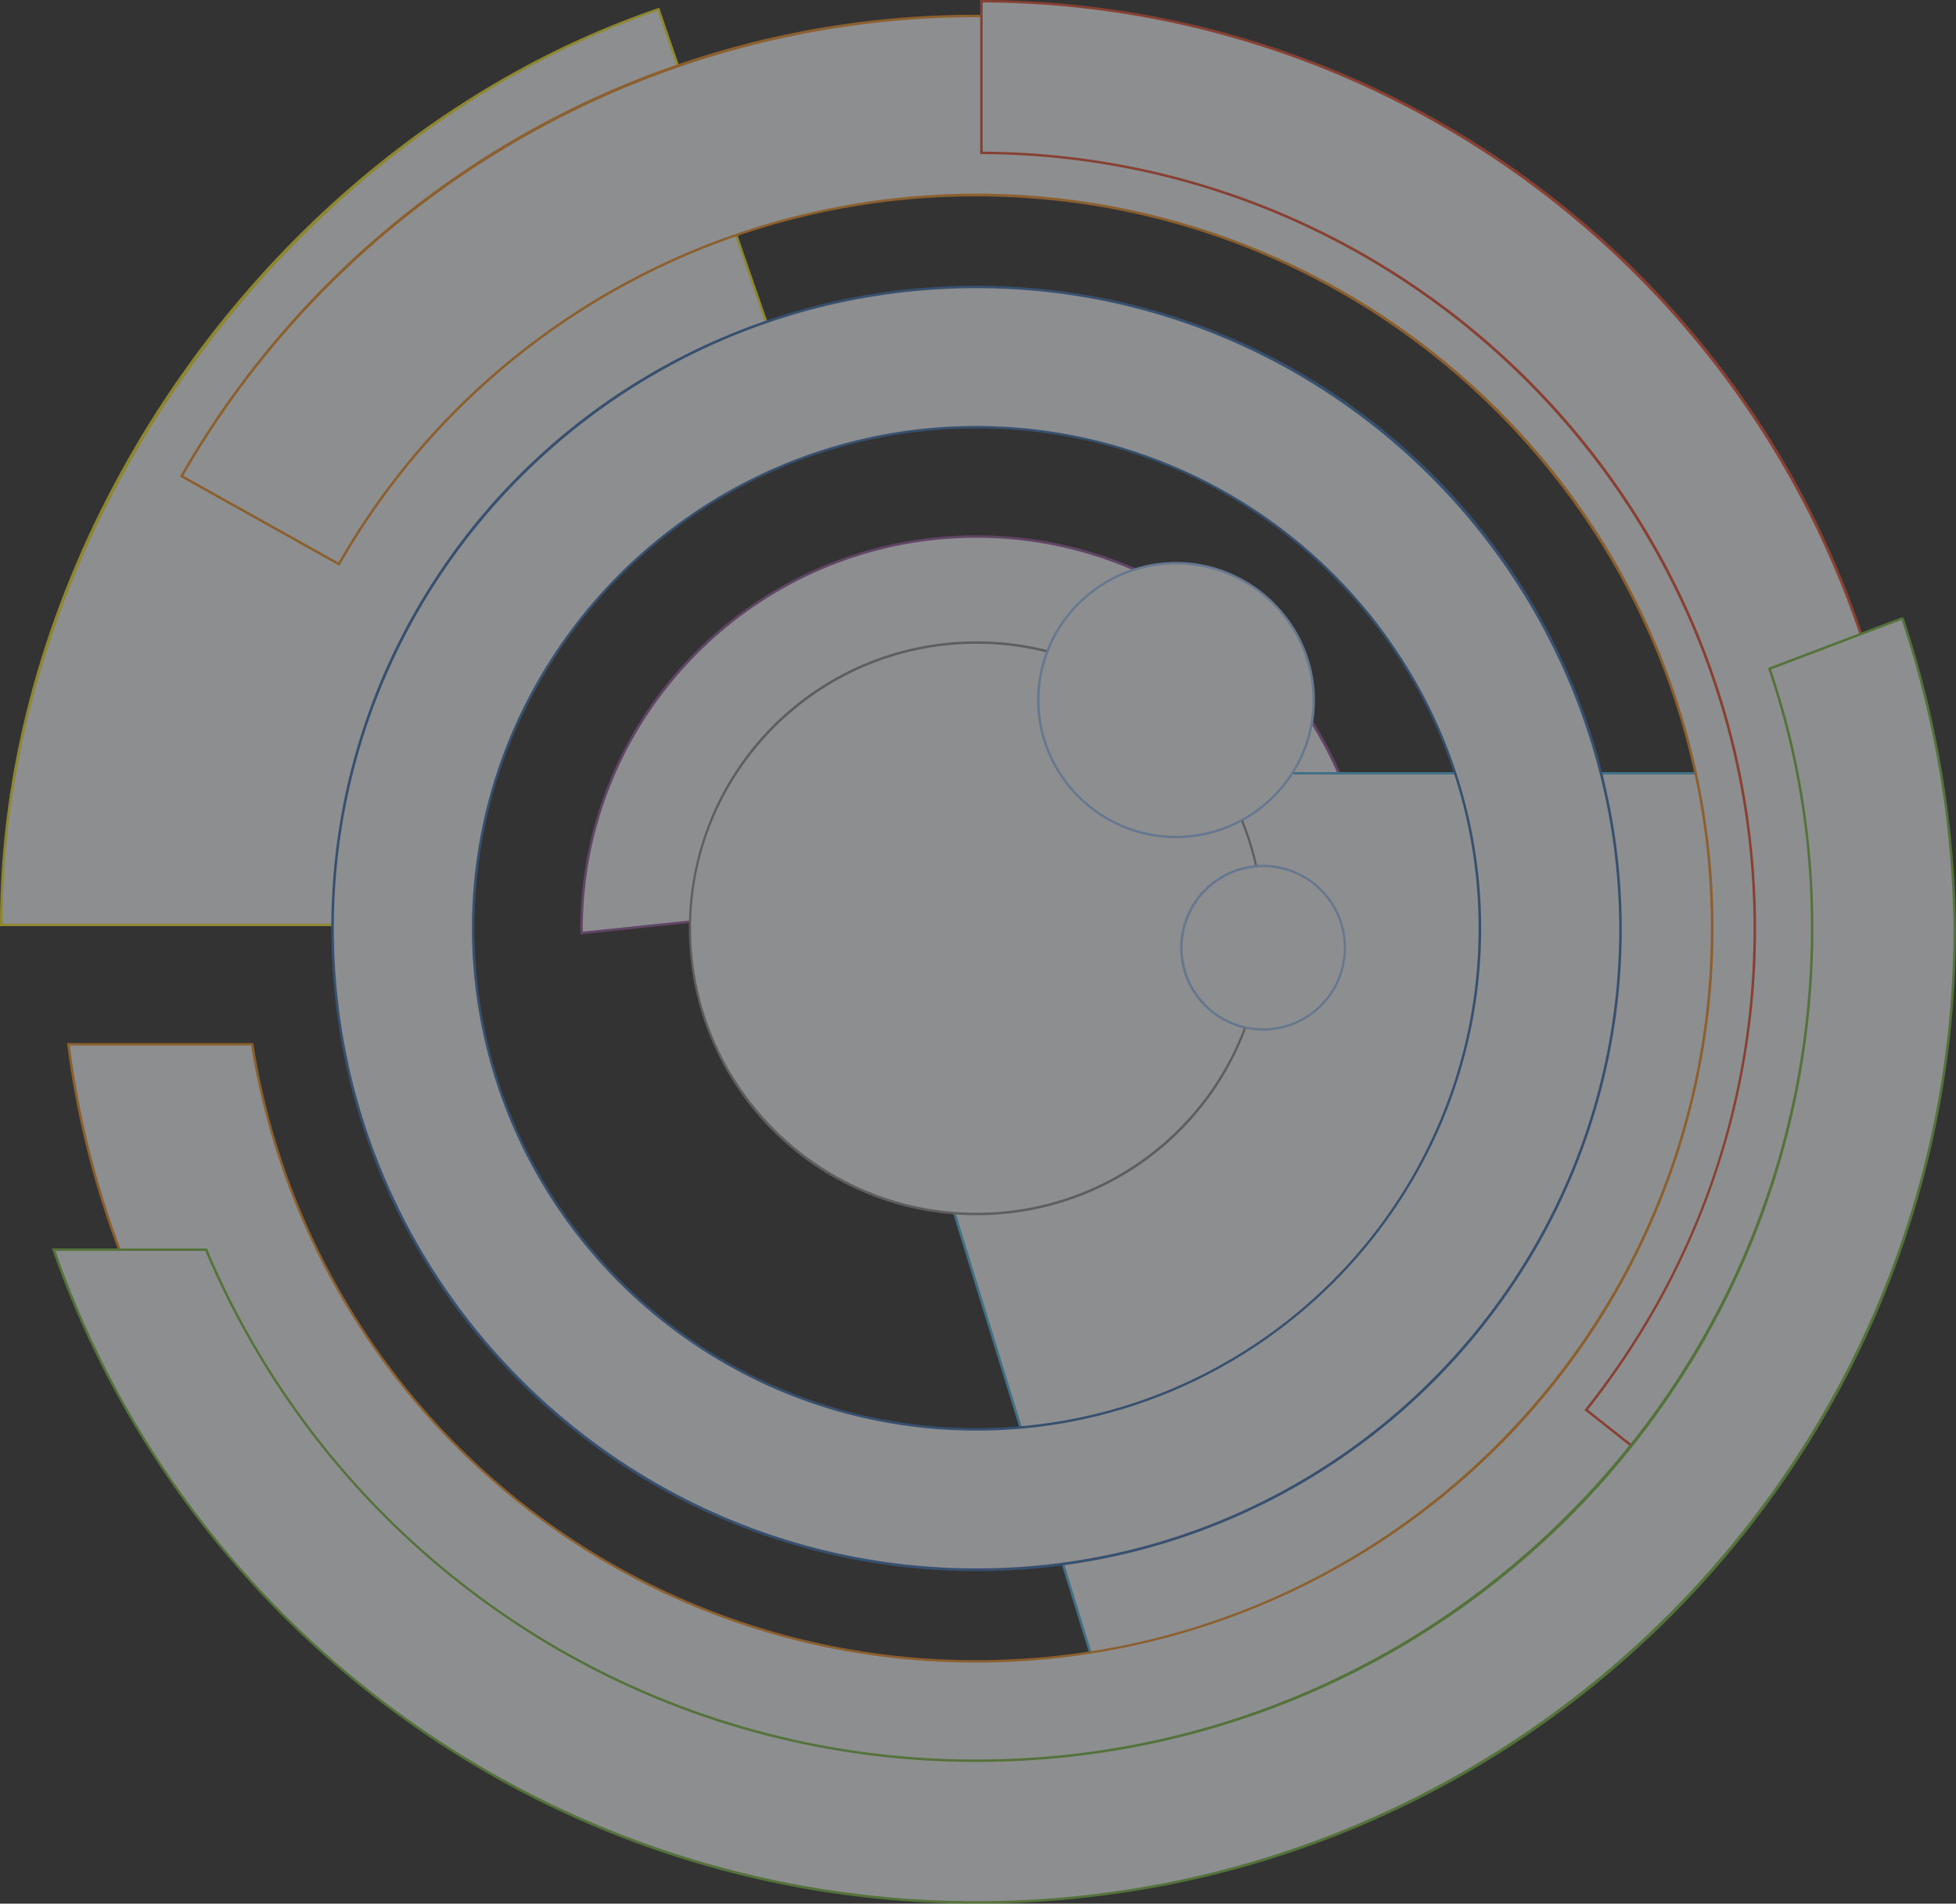 <svg xmlns="http://www.w3.org/2000/svg" width="889.917" height="866.253" viewBox="0 0 889.917 866.253">
  <rect x="0" y="0" width="889.917" height="866.253" fill="#333333" stroke="none"/>
  <g opacity=".45">
    <path fill="#fbfcff" d="M444.289 336.314c47.717 0 86.515 37.86 87.184 85.455h92.535c-.669-98-80.494-177.616-179.719-177.616s-179.718 80.262-179.718 178.914v1.514l93.2-9.735c3.791-44.566 41.027-78.748 86.515-78.748Z" data-name="Path 25575"/>
    <path fill="#9a5ba3" d="M264.003 425.195v-2.128a178.972 178.972 0 0 1 52.811-126.836 180.813 180.813 0 0 1 57.308-38.5 179.852 179.852 0 0 1 33.841-10.476 183.023 183.023 0 0 1 72.627-.029A180.037 180.037 0 0 1 610.122 352.46a178.1 178.1 0 0 1 10.6 33.429 179.936 179.936 0 0 1 3.856 35.876v.555h-93.665l-.008-.544c-.658-46.82-39.514-84.911-86.616-84.911h-.568v-.214c-44.945.282-81.6 33.823-85.38 78.241l-.039.454-.467.049Zm180.286-180.491c-98.784 0-179.151 80.013-179.151 178.363v.9l92.11-9.621a86.465 86.465 0 0 1 54.653-72.723 88.329 88.329 0 0 1 32.388-6.077h.568v.218a87.7 87.7 0 0 1 71.789 37.743 86.535 86.535 0 0 1 15.385 47.71h91.4c-.962-97.381-81.21-176.513-179.142-176.513Z" data-name="Path 2 - Outline"/>
    <path fill="#fbfcff" d="M.568 420.904c0-180.428 127.542-358.043 299.01-416.673 5.128 14.928 17.838 51.922 35.007 101.68s29.879 86.1 34.338 99.517c-88.744 30.5-154.3 121.8-154.3 215.476Z" data-name="Path 25576"/>
    <path fill="#fdee2e" d="M215.193 421.455H0v-.551a399.069 399.069 0 0 1 5.823-67.393 430.649 430.649 0 0 1 16.813-65.759 458.81 458.81 0 0 1 26.821-62.765 476.192 476.192 0 0 1 79.745-111.1 461.97 461.97 0 0 1 50.965-45.622 435.334 435.334 0 0 1 57.055-37.179A404.578 404.578 0 0 1 299.39 3.711l.545-.186.192.56a74012.882 74012.882 0 0 0 35 101.651c6.557 19 12.375 35.8 17.509 50.61 8.171 23.581 14.074 40.619 16.831 48.912l.169.51-.52.179c-89.188 30.657-153.921 121.059-153.921 214.956ZM1.136 420.353h212.921a214.943 214.943 0 0 1 11.657-68.519 236.837 236.837 0 0 1 13.824-32.478 245.061 245.061 0 0 1 41.15-57.421 238.427 238.427 0 0 1 26.334-23.575 225.756 225.756 0 0 1 29.514-19.238 211.258 211.258 0 0 1 31.677-14.034c-2.823-8.464-8.652-25.285-16.658-48.391-5.133-14.816-10.952-31.608-17.509-50.612-16.974-49.196-29.391-85.336-34.824-101.148C129.415 63.277 1.4 241.689 1.136 420.353Z" data-name="Path 3 - Outline"/>
    <path fill="#fbfcff" d="M780.537 351.891H541.953c14.27 20.12 23.189 43.917 23.189 69.878 0 66.2-53.737 120.286-120.853 120.286a92.364 92.364 0 0 1-13.379-.649l67.786 219.153c164.11-25.961 289.2-167.881 289.2-338.79a325.03 325.03 0 0 0-7.358-69.878Z" data-name="Path 25577"/>
    <path fill="#53bceb" d="M540.872 351.34h240.124l.1.435a324.331 324.331 0 0 1 7.371 69.994 346.441 346.441 0 0 1-5.7 62.659 341.93 341.93 0 0 1-16.44 58.918 343.007 343.007 0 0 1-26.174 54.154 345.5 345.5 0 0 1-34.881 48.371 346.582 346.582 0 0 1-42.587 41.567 345.389 345.389 0 0 1-49.283 33.742 341.875 341.875 0 0 1-114.615 39.92l-.492.078-68.186-220.446.886.129a92.447 92.447 0 0 0 13.294.643c66.325 0 120.285-53.713 120.285-119.735 0-24.214-7.984-48.269-23.089-69.566Zm-41.776 408.6c167.045-26.668 288.231-168.808 288.231-338.171a323.517 323.517 0 0 0-7.249-69.327h-237.05a129.315 129.315 0 0 1 16.41 32.024 114.836 114.836 0 0 1 6.272 37.3 121.279 121.279 0 0 1-2.451 24.283 120.009 120.009 0 0 1-7.037 22.65 120.756 120.756 0 0 1-11.147 20.521 121.416 121.416 0 0 1-53.36 43.855 121.183 121.183 0 0 1-22.845 7.066 123.366 123.366 0 0 1-24.579 2.465 99.734 99.734 0 0 1-12.58-.535Z" data-name="Path 4 - Outline"/>
    <ellipse cx="130.441" cy="130.021" fill="#fbfcff" data-name="Ellipse 93" rx="130.441" ry="130.021" transform="translate(313.849 292.397)"/>
    <path fill="#939393" d="M444.29 291.846a132.4 132.4 0 0 1 26.405 2.653 130.556 130.556 0 0 1 0 255.838 132.714 132.714 0 0 1-52.81 0 130.555 130.555 0 0 1 0-255.838 132.4 132.4 0 0 1 26.405-2.653Zm0 260.042c71.612 0 129.873-58.08 129.873-129.47S515.902 292.946 444.29 292.946s-129.873 58.082-129.873 129.472 58.264 129.47 129.873 129.47Z" data-name="Ellipse 1 - Outline"/>
    <path fill="#fbfcff" d="M597.697 318.574c0 34.182-28.318 62.306-62.656 62.306s-62.656-28.124-62.656-62.306 28.318-62.306 62.656-62.306 62.656 28.124 62.656 62.306Z" data-name="Path 25578"/>
    <path fill="#a3ccff" d="M535.041 255.717a62.474 62.474 0 0 1 24.5 4.975 63.8 63.8 0 0 1 33.716 33.515 61.823 61.823 0 0 1 0 48.735 63.115 63.115 0 0 1-5.86 10.672 64.011 64.011 0 0 1-27.855 22.843 62.838 62.838 0 0 1-49.008 0 63.8 63.8 0 0 1-33.712-33.515 61.823 61.823 0 0 1 0-48.735 63.119 63.119 0 0 1 5.86-10.672 64.011 64.011 0 0 1 27.855-22.843 62.474 62.474 0 0 1 24.504-4.975Zm0 124.612c34.235 0 62.088-27.7 62.088-61.755s-27.852-61.755-62.088-61.755-62.084 27.703-62.084 61.755 27.849 61.755 62.084 61.755Z" data-name="Path 5 - Outline"/>
    <path fill="#fbfcff" d="M444.29 7.259c-155.191 0-290.091 84.59-361.667 209.418l71.575 40.023A332.994 332.994 0 0 1 444.29 88.82c184.847 0 334.687 149.275 334.687 333.6s-149.84 333.6-334.687 333.6c-167.009 0-304.139-121.8-329.558-280.811H31.116c26.088 204.222 200.455 362.584 412.951 362.584 230.334 0 416.742-185.621 416.742-415.159C860.139 193.749 673.732 7.259 444.29 7.259Z" data-name="Path 25579"/>
    <path fill="#f79727" d="M444.29 6.708a421.824 421.824 0 0 1 42.54 2.153 414.529 414.529 0 0 1 190.226 69.021 419.528 419.528 0 0 1 151.18 183.076 413.975 413.975 0 0 1 30.87 119.24 409.356 409.356 0 0 1 .118 84.983 416.319 416.319 0 0 1-331 364.731 420.454 420.454 0 0 1-41.458 6.292 426.7 426.7 0 0 1-42.7 2.144c-13.148 0-26.412-.616-39.424-1.831a420.013 420.013 0 0 1-38.368-5.383 415.648 415.648 0 0 1-198.97-97.64 417.833 417.833 0 0 1-91.045-115.223 413.467 413.467 0 0 1-45.707-143l-.083-.617h84.749l.075.467a332.516 332.516 0 0 0 329 280.344c184.234 0 334.119-149.4 334.119-333.047S628.523 89.371 444.29 89.371a332.423 332.423 0 0 0-289.594 167.6l-.28.49-.5-.28-72.06-40.294.272-.474A416.523 416.523 0 0 1 444.29 6.708Zm-.221 830.534c229.479 0 416.173-185.992 416.173-414.608C859.569 193.898 672.977 7.81 444.29 7.81c-148.63 0-286.865 79.938-360.9 208.661l70.59 39.472a333.376 333.376 0 0 1 200.3-155.538 335.946 335.946 0 0 1 368.013 135.156 333.344 333.344 0 0 1-40.935 423.161 336.762 336.762 0 0 1-298.242 92.291 332.608 332.608 0 0 1-157.079-75.362 333.948 333.948 0 0 1-111.792-199.9H31.759c26.639 206.138 203.783 361.491 412.31 361.491Z" data-name="Path 6 - Outline"/>
    <ellipse cx="37.237" cy="37.211" fill="#fbfcff" data-name="Ellipse 94" rx="37.237" ry="37.211" transform="translate(537.493 394.077)"/>
    <path fill="#a3ccff" d="M574.726 393.526a37.74 37.74 0 1 1-34.831 52.455 37.768 37.768 0 0 1 34.831-52.455Zm0 74.421a36.66 36.66 0 1 0-36.664-36.659 36.706 36.706 0 0 0 36.664 36.659Z" data-name="Ellipse 2 - Outline"/>
    <path fill="#fbfcff" d="M444.29 130.574c-161.88 0-292.99 130.67-292.99 291.844s131.333 291.846 292.99 291.846 292.99-130.67 292.99-291.845c-.669-161.175-131.332-291.845-292.99-291.845Zm0 519.868c-126.65 0-229-102.546-229-228.024s102.792-228.024 229-228.024 229 102.546 229 228.024-102.796 228.024-229 228.024Z" data-name="Path 25580"/>
    <path fill="#3b73b8" d="M444.29 130.023a296.061 296.061 0 0 1 59.092 5.941 291.776 291.776 0 0 1 104.8 44 294.388 294.388 0 0 1 106.29 128.649 292.375 292.375 0 0 1 17.21 54.883 289.2 289.2 0 0 1 .192 117.846 290.161 290.161 0 0 1-44.2 104.55 294.007 294.007 0 0 1-513.852-49.668 289.97 289.97 0 0 1-17.12-54.883 293.986 293.986 0 0 1-.009-117.845 290.2 290.2 0 0 1 44.153-104.55 293.5 293.5 0 0 1 243.31-128.923h.134Zm0 583.689c161.242 0 292.422-130.674 292.422-291.293-.666-160.57-131.78-291.214-292.288-291.294h-.134c-161.242 0-292.418 130.674-292.418 291.293S283.048 713.713 444.29 713.713Zm0-519.868a230.212 230.212 0 0 1 211.488 139.8 226.719 226.719 0 0 1 0 177.55 228.893 228.893 0 0 1-21.2 38.818 231.009 231.009 0 0 1-101.041 82.953 228.734 228.734 0 0 1-89.25 18.029 231.815 231.815 0 0 1-46.319-4.663 228.69 228.69 0 0 1-82.118-34.5 230.759 230.759 0 0 1-61.969-61.818A227.6 227.6 0 0 1 219.4 376.486a226.37 226.37 0 0 1 13.4-42.843 228.9 228.9 0 0 1 21.2-38.818 231.01 231.01 0 0 1 101.04-82.952 228.736 228.736 0 0 1 89.25-18.029Zm0 456.047c125.956 0 228.428-102.044 228.428-227.472S570.246 194.946 444.29 194.946 215.862 296.99 215.862 422.418 318.334 649.891 444.29 649.891Z" data-name="Path 7 - Outline"/>
    <path fill="#fbfcff" d="M798.374 422.418c0 83.291-28.987 159.011-76.7 219.154l54.406 43.052c57.3-72.042 92.535-163.338 92.535-262.205C868.389 190.068 679.752 1.202 446.519.553v69.013c193.766.649 351.855 158.145 351.855 352.852Z" data-name="Path 25581"/>
    <path fill="#ef5033" d="m776.17 685.408-55.286-43.748.337-.425c50.1-63.15 76.586-138.816 76.586-218.818 0-193.611-157.588-351.653-351.289-352.3h-.566V.001h.57a431.391 431.391 0 0 1 43.229 2.3 423.082 423.082 0 0 1 41.977 6.5 422.334 422.334 0 0 1 79.334 24.767 424.229 424.229 0 0 1 71.771 39.033 426.842 426.842 0 0 1 62.518 51.612 426.352 426.352 0 0 1 51.582 62.488 422.8 422.8 0 0 1 38.957 71.662 419.984 419.984 0 0 1 24.644 79.138 422.607 422.607 0 0 1 6.428 41.843 427.933 427.933 0 0 1 2.218 43.075 415.691 415.691 0 0 1-6.408 72.643 418.411 418.411 0 0 1-18.4 68.7 426.683 426.683 0 0 1-29.16 63.665 434.159 434.159 0 0 1-38.683 57.532Zm-53.713-43.925 53.526 42.355a427.141 427.141 0 0 0 67.315-120.437 413.6 413.6 0 0 0 24.746-140.98C867.821 190.934 679.042 2.05 447.087 1.101v67.915a355.1 355.1 0 0 1 70.3 7.372 351.991 351.991 0 0 1 66.081 20.7 354.405 354.405 0 0 1 59.856 32.613 356.925 356.925 0 0 1 52.192 43.132 356.509 356.509 0 0 1 43.094 52.241 353.4 353.4 0 0 1 32.56 59.947 351.045 351.045 0 0 1 20.589 66.249 355.137 355.137 0 0 1 7.182 71.145 350.023 350.023 0 0 1-20.49 118.441 353.283 353.283 0 0 1-24.167 53.075 360.709 360.709 0 0 1-31.827 47.552Z" data-name="Path 8 - Outline"/>
    <path fill="#fbfcff" d="m865.491 281.363-60.427 22.932a365.994 365.994 0 0 1 19.4 118.122c0 209.418-169.908 378.814-380.174 378.814-158.09 0-292.99-95.839-350.518-232.567H24.426C84.856 741.738 250.3 865.701 444.289 865.701c245.942 0 445.06-198.385 445.06-443.5a462.789 462.789 0 0 0-23.858-141.054Z" data-name="Path 25582"/>
    <path fill="#7bc043" d="m865.284 280.85.092.227.655-.1a463.525 463.525 0 0 1 23.886 141.218v.007a450.4 450.4 0 0 1-2.3 45.429 440.691 440.691 0 0 1-73.764 202.919 446.312 446.312 0 0 1-196.039 160.829 445.503 445.503 0 0 1-40.951 14.924 445.886 445.886 0 0 1-42.72 10.935 448.941 448.941 0 0 1-44.266 6.724 455.2 455.2 0 0 1-45.587 2.291 444.54 444.54 0 0 1-260.356-83.724 446.66 446.66 0 0 1-96.15-94.112 444.07 444.07 0 0 1-36.428-57.044 440.287 440.287 0 0 1-27.467-62.531l-.254-.728h70.519l.144.343A378.792 378.792 0 0 0 444.29 800.681c209.315 0 379.606-169.688 379.606-378.263a364.074 364.074 0 0 0-19.37-117.949l-.17-.5.5-.19Zm23.5 141.358a462.464 462.464 0 0 0-23.583-140.142l-59.428 22.553a361.105 361.105 0 0 1 14.318 57.272 372.974 372.974 0 0 1 4.941 60.527 381.89 381.89 0 0 1-7.722 76.511 376.52 376.52 0 0 1-57.219 135.681 380.152 380.152 0 0 1-238.98 159.473 384.118 384.118 0 0 1-37.842 5.743 389.586 389.586 0 0 1-38.979 1.956 382.086 382.086 0 0 1-113.546-17.132 378.291 378.291 0 0 1-99.749-47.972 381.428 381.428 0 0 1-137.6-167.457H25.22C87.374 746.264 255.684 865.15 444.29 865.15c245.093 0 444.492-198.706 444.492-442.948Z" data-name="Path 9 - Outline"/>
  </g>
</svg>
